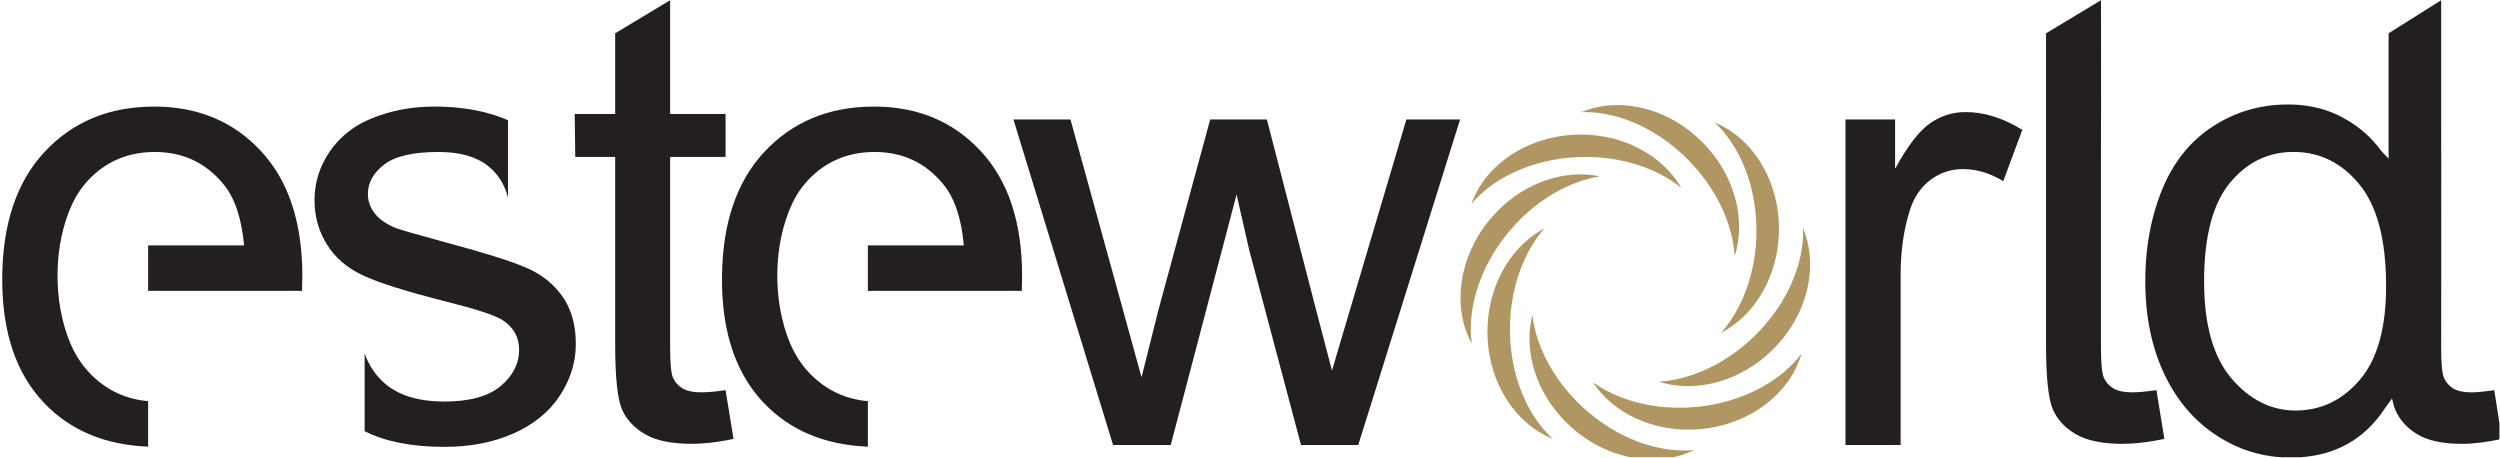 <?xml version="1.0" encoding="UTF-8" standalone="no"?>
<!DOCTYPE svg PUBLIC "-//W3C//DTD SVG 1.1//EN" "http://www.w3.org/Graphics/SVG/1.1/DTD/svg11.dtd">
<svg width="100%" height="100%" viewBox="0 0 922 169" version="1.1" xmlns="http://www.w3.org/2000/svg" xmlns:xlink="http://www.w3.org/1999/xlink" xml:space="preserve" xmlns:serif="http://www.serif.com/" style="fill-rule:evenodd;clip-rule:evenodd;stroke-linejoin:round;stroke-miterlimit:2;">
    <g id="Artboard1" transform="matrix(1,0,0,1,-49.816,-111.081)">
        <rect x="49.816" y="111.081" width="921.796" height="168.65" style="fill:none;"/>
        <clipPath id="_clip1">
            <rect x="49.816" y="111.081" width="921.796" height="168.65"/>
        </clipPath>
        <g clip-path="url(#_clip1)">
            <g id="Layer-1" serif:id="Layer 1" transform="matrix(4.167,0,0,4.167,0.816,0.081)">
                <g transform="matrix(1,0,0,1,166.357,46.172)">
                    <path d="M0,10.835C0.245,10.622 0.485,10.401 0.72,10.171C3.603,7.342 5.091,3.763 4.979,0.67C6.383,3.998 5.409,8.359 2.267,11.443C1.564,12.131 0.8,12.711 0,13.178C-0.574,13.514 -1.163,13.791 -1.764,14.012C-3.242,14.556 -4.776,14.748 -6.222,14.58C-6.757,14.517 -7.278,14.405 -7.782,14.244C-7.268,14.213 -6.747,14.142 -6.222,14.031C-4.734,13.719 -3.21,13.088 -1.764,12.16C-1.159,11.769 -0.568,11.327 0,10.835M0,5.971C0.533,4.473 0.838,2.796 0.857,1.029C0.873,-0.848 0.563,-2.627 0,-4.205C-0.443,-5.444 -1.043,-6.559 -1.764,-7.501C-2.101,-7.941 -2.463,-8.342 -2.849,-8.701C-2.474,-8.549 -2.113,-8.366 -1.764,-8.155C-1.124,-7.771 -0.532,-7.291 0,-6.735C1.771,-4.883 2.879,-2.17 2.85,0.836C2.821,3.759 1.724,6.385 0,8.201C-0.532,8.761 -1.124,9.243 -1.764,9.634C-1.933,9.737 -2.101,9.833 -2.274,9.921C-2.099,9.722 -1.929,9.514 -1.764,9.297C-1.043,8.343 -0.443,7.219 0,5.971M0,17.289C-0.555,17.567 -1.145,17.804 -1.764,17.992C-2.482,18.209 -3.239,18.362 -4.024,18.439C-4.771,18.51 -5.506,18.51 -6.222,18.446C-7.246,18.352 -8.225,18.124 -9.132,17.779C-11.018,17.065 -12.593,15.85 -13.603,14.31C-12.364,15.193 -10.834,15.853 -9.132,16.221C-8.207,16.422 -7.23,16.535 -6.222,16.55C-5.632,16.559 -5.035,16.536 -4.428,16.477C-3.504,16.387 -2.613,16.22 -1.764,15.985C-1.151,15.817 -0.562,15.612 0,15.378C2.044,14.522 3.732,13.253 4.851,11.757C4.187,14.071 2.41,16.081 0,17.289M-1.764,-3.935C-0.615,-1.605 -0.369,0.957 -1.074,3.152C-1.138,2.103 -1.369,1.014 -1.764,-0.073C-2.434,-1.913 -3.573,-3.743 -5.148,-5.35C-5.495,-5.704 -5.854,-6.037 -6.222,-6.348C-7.148,-7.132 -8.128,-7.781 -9.132,-8.289C-10.696,-9.078 -12.309,-9.523 -13.835,-9.602C-14.109,-9.616 -14.379,-9.619 -14.648,-9.609C-14.383,-9.721 -14.112,-9.818 -13.835,-9.899C-12.36,-10.334 -10.735,-10.345 -9.132,-9.948C-8.139,-9.702 -7.154,-9.299 -6.222,-8.744C-5.389,-8.248 -4.597,-7.631 -3.875,-6.895C-2.989,-5.992 -2.284,-4.987 -1.764,-3.935M-6.222,20.316C-5.69,20.352 -5.167,20.345 -4.66,20.296C-5.157,20.542 -5.679,20.731 -6.222,20.869C-7.148,21.104 -8.134,21.18 -9.132,21.1C-10.719,20.971 -12.342,20.45 -13.835,19.538C-14.44,19.167 -15.026,18.733 -15.575,18.233C-16.707,17.21 -17.586,16.023 -18.198,14.767C-19.215,12.677 -19.494,10.398 -18.975,8.371C-18.858,9.333 -18.599,10.321 -18.198,11.301C-17.427,13.184 -16.143,15.036 -14.397,16.613C-14.213,16.782 -14.024,16.944 -13.835,17.101C-12.356,18.317 -10.743,19.199 -9.132,19.733C-8.15,20.057 -7.17,20.253 -6.222,20.316M-6.222,-3.572C-6.069,-3.358 -5.926,-3.136 -5.796,-2.909C-5.933,-3.021 -6.076,-3.128 -6.222,-3.233C-7.071,-3.851 -8.053,-4.368 -9.132,-4.764C-10.557,-5.286 -12.15,-5.595 -13.835,-5.641C-14.158,-5.649 -14.489,-5.647 -14.82,-5.637C-16,-5.595 -17.133,-5.425 -18.198,-5.147C-20.78,-4.474 -22.953,-3.167 -24.372,-1.495C-23.464,-4.06 -21.159,-6.148 -18.198,-7.086C-17.228,-7.395 -16.187,-7.579 -15.103,-7.619C-14.675,-7.633 -14.251,-7.625 -13.835,-7.594C-12.105,-7.47 -10.497,-6.967 -9.132,-6.178C-7.956,-5.499 -6.96,-4.611 -6.222,-3.572M-13.835,-4.052C-13.559,-4.022 -13.288,-3.98 -13.02,-3.922C-13.291,-3.879 -13.562,-3.824 -13.835,-3.756C-15.304,-3.394 -16.8,-2.696 -18.198,-1.691C-19.22,-0.957 -20.192,-0.059 -21.066,0.991C-23.646,4.097 -24.766,7.809 -24.34,10.874C-26.074,7.707 -25.547,3.267 -22.733,-0.118C-21.451,-1.66 -19.866,-2.776 -18.198,-3.426C-16.761,-3.988 -15.258,-4.204 -13.835,-4.052M-17.917,0.69L-18.198,1.026C-19.895,3.155 -20.962,6.218 -20.962,9.611C-20.962,13.006 -19.895,16.067 -18.198,18.197C-17.874,18.6 -17.529,18.972 -17.164,19.306C-17.519,19.164 -17.864,18.997 -18.198,18.805C-21.01,17.176 -22.953,13.761 -22.953,9.826C-22.953,5.889 -21.01,2.473 -18.198,0.845L-17.917,0.69Z" style="fill:rgb(176,150,99);fill-rule:nonzero;"/>
                </g>
                <g transform="matrix(1,0,0,1,24.868,27.623)">
                    <path d="M0,38.548C-3.832,38.389 -6.905,37.098 -9.207,34.674C-11.68,32.081 -12.912,28.441 -12.912,23.756C-12.912,18.902 -11.662,15.143 -9.172,12.466C-6.67,9.788 -3.438,8.447 0.544,8.447C4.399,8.447 7.547,9.76 9.983,12.381C12.427,15.003 13.65,18.699 13.65,23.45C13.65,23.747 13.641,24.182 13.621,24.756L0,24.756L0,20.736L8.491,20.736C8.278,18.318 7.657,16.494 6.648,15.29C5.091,13.41 3.073,12.466 0.601,12.466C-1.641,12.466 -3.53,13.216 -5.059,14.715C-5.731,15.376 -6.271,16.136 -6.679,16.994C-8.42,20.651 -8.436,25.707 -6.892,29.375C-6.46,30.404 -5.886,31.286 -5.178,32.026C-3.758,33.509 -2.038,34.341 0,34.519L0,38.548ZM190.019,12.463L189.875,12.462C187.625,12.462 185.743,13.384 184.234,15.219C182.725,17.054 181.965,19.957 181.965,23.916C181.965,27.75 182.775,30.614 184.388,32.505C185.98,34.375 187.854,35.326 190.019,35.351C192.315,35.351 194.201,34.438 195.746,32.631C197.293,30.825 198.072,28.057 198.072,24.339C198.072,20.244 197.284,17.247 195.708,15.335C194.166,13.453 192.271,12.501 190.019,12.463M190.019,39.507L189.625,39.512C187.242,39.512 185.051,38.858 183.052,37.543C181.053,36.236 179.505,34.399 178.401,32.036C178.092,31.371 177.824,30.677 177.604,29.957C177.041,28.126 176.758,26.116 176.758,23.916C176.758,21.673 177.041,19.583 177.604,17.65C177.789,17.014 178.002,16.396 178.248,15.796C179.248,13.365 180.736,11.5 182.725,10.213C184.715,8.915 186.945,8.261 189.403,8.261C189.612,8.261 189.815,8.267 190.019,8.278C191.569,8.356 192.968,8.734 194.211,9.406C195.622,10.164 196.765,11.155 197.648,12.375L198.293,13.058L198.293,1.963L202.946,-0.964L202.946,9.104C202.946,12.902 202.956,12.902 202.956,12.902C202.956,29.747 202.946,29.747 202.946,29.747C202.946,31.146 203.027,32.036 203.186,32.434C203.356,32.832 203.621,33.147 203.993,33.387C204.365,33.619 204.898,33.739 205.589,33.739C206.113,33.739 206.794,33.674 207.646,33.544L208.319,37.861C207.007,38.147 205.829,38.296 204.791,38.296C203.088,38.296 201.778,38.017 200.839,37.452C199.906,36.898 199.25,36.156 198.868,35.24C198.766,34.993 198.677,34.674 198.6,34.279L197.994,35.115C196.161,37.925 193.505,39.403 190.019,39.507M51.301,18.827C51.885,16.273 52.961,14.155 54.532,12.466C57.033,9.788 60.264,8.447 64.246,8.447C68.101,8.447 71.249,9.76 73.685,12.381C76.13,15.003 77.352,18.699 77.352,23.45C77.352,23.747 77.342,24.182 77.325,24.756L63.702,24.756L63.702,20.736L72.195,20.736C71.981,18.318 71.361,16.494 70.351,15.29C68.795,13.41 66.775,12.466 64.303,12.466C62.061,12.466 60.173,13.216 58.644,14.715C57.973,15.376 57.432,16.136 57.024,16.994C55.285,20.651 55.267,25.707 56.81,29.375C57.242,30.404 57.816,31.286 58.524,32.026C59.945,33.509 61.666,34.341 63.702,34.519L63.702,38.548C59.87,38.389 56.798,37.098 54.494,34.674C52.941,33.045 51.877,31.002 51.301,28.547C50.961,27.094 50.791,25.497 50.791,23.756C50.791,21.964 50.961,20.321 51.301,18.827M177.604,33.564L177.746,33.544L178.449,37.861C178.16,37.922 177.879,37.976 177.604,38.022C176.566,38.203 175.619,38.296 174.761,38.296C172.984,38.296 171.613,38.018 170.632,37.452C169.66,36.897 168.974,36.156 168.577,35.24C168.178,34.331 167.974,32.406 167.974,29.479L167.974,1.963L172.836,-0.964C172.836,-0.964 172.846,-0.964 172.846,9.104C172.846,9.104 172.836,9.104 172.836,12.902L172.836,29.747C172.836,31.146 172.92,32.035 173.087,32.433C173.262,32.832 173.54,33.147 173.931,33.387C174.317,33.618 174.873,33.739 175.596,33.739C176.114,33.739 176.779,33.681 177.604,33.564M85.403,38.402L76.586,9.591L81.634,9.591L86.219,26.223L87.922,32.41C87.996,32.095 88.498,30.112 89.413,26.464L93.998,9.591L99.017,9.591L103.334,26.297L104.779,31.809L106.427,26.242L111.363,9.591L116.114,9.591L107.103,38.402L102.038,38.402L97.453,21.147L96.333,16.229L90.505,38.402L85.403,38.402ZM150.225,38.402L150.225,9.591L154.616,9.591L154.616,13.951C155.736,11.915 156.773,10.563 157.728,9.914C158.671,9.266 159.719,8.933 160.857,8.933C162.506,8.933 164.174,9.46 165.877,10.507L164.19,15.044C163.007,14.331 161.812,13.98 160.617,13.98C159.543,13.98 158.588,14.304 157.737,14.942C156.883,15.591 156.283,16.48 155.922,17.62C155.374,19.351 155.106,21.249 155.106,23.315L155.106,38.402L150.225,38.402ZM37.805,28.455C37.837,28.775 37.853,29.107 37.853,29.451C37.853,29.754 37.837,30.053 37.805,30.35C37.659,31.646 37.196,32.878 36.427,34.054C35.473,35.489 34.103,36.601 32.315,37.388C30.527,38.175 28.5,38.565 26.24,38.565C23.348,38.565 20.99,38.102 19.163,37.177L19.163,30.293C19.559,31.404 20.179,32.307 21.015,33.007C22.248,34.037 23.98,34.553 26.212,34.553C28.454,34.553 30.121,34.092 31.204,33.183C32.289,32.266 32.835,31.192 32.835,29.97C32.835,28.858 32.352,27.998 31.389,27.358C30.722,26.923 29.055,26.377 26.397,25.711C22.822,24.802 20.332,24.024 18.951,23.357C17.573,22.699 16.516,21.783 15.802,20.616C15.089,19.449 14.728,18.161 14.728,16.753C14.728,15.467 15.024,14.28 15.616,13.189C16.201,12.086 17.007,11.178 18.016,10.455C18.776,9.9 19.812,9.418 21.119,9.03C22.433,8.64 23.841,8.447 25.341,8.447C27.601,8.447 29.584,8.78 31.296,9.427C31.488,9.5 31.672,9.576 31.851,9.654L31.851,16.496C31.555,15.342 30.972,14.415 30.102,13.717C29.064,12.883 27.593,12.466 25.694,12.466C23.452,12.466 21.85,12.836 20.896,13.577C19.932,14.317 19.451,15.188 19.451,16.18C19.451,16.818 19.656,17.383 20.053,17.893C20.451,18.421 21.072,18.847 21.924,19.199C22.416,19.374 23.85,19.791 26.24,20.439C29.694,21.365 32.103,22.116 33.465,22.709C34.835,23.292 35.909,24.153 36.686,25.275C37.304,26.164 37.677,27.223 37.805,28.455M51.301,34.728L51.812,37.861L51.301,37.962C50.135,38.183 49.074,38.296 48.127,38.296C46.349,38.296 44.978,38.018 43.996,37.453C43.023,36.897 42.338,36.156 41.939,35.24C41.542,34.332 41.338,32.406 41.338,29.478L41.338,12.902L37.805,12.902L37.754,9.104L41.338,9.104L41.338,1.963L46.2,-0.964L46.2,9.104L51.109,9.104L51.109,12.902L46.2,12.902L46.2,29.747C46.2,31.146 46.283,32.036 46.45,32.433C46.626,32.832 46.904,33.147 47.293,33.387C47.682,33.617 48.237,33.739 48.96,33.739C49.505,33.739 50.22,33.674 51.109,33.544L51.301,34.728Z" style="fill:rgb(35,31,32);fill-rule:nonzero;"/>
                </g>
            </g>
        </g>
    </g>
</svg>
